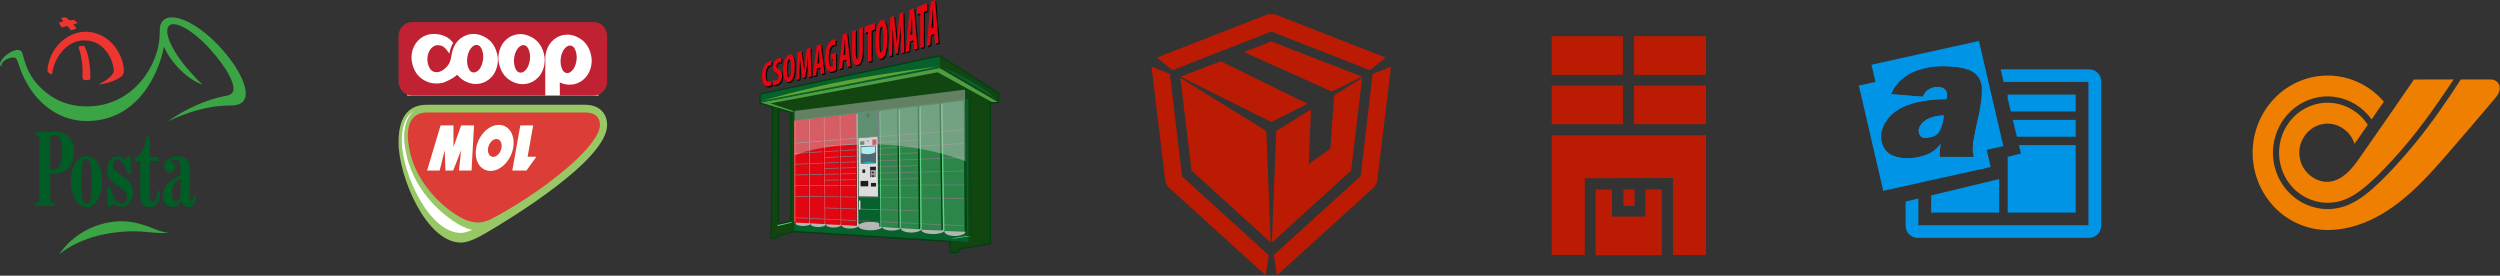 <?xml version="1.0" encoding="UTF-8"?> <svg xmlns="http://www.w3.org/2000/svg" width="1587" height="175" viewBox="0 0 1587 175" fill="none"><rect x="0" y="0" width="1587" height="175" fill="#333333" stroke="none"/><path d="M258.517 19.833H379.888V60.667H258.517V19.833Z" fill="white"></path><path d="M360.122 46.379C361.258 46.379 362.362 45.771 363.438 44.553C364.513 43.339 365.286 41.656 365.755 39.504C366.224 37.354 366.207 35.278 365.703 33.28C364.969 30.37 363.663 28.914 361.788 28.914C360.652 28.914 359.551 29.533 358.481 30.772C357.412 32.01 356.645 33.672 356.186 35.757C355.708 37.972 355.721 40.077 356.226 42.077C356.95 44.946 358.248 46.379 360.122 46.379ZM345.104 43.009C344.192 46.176 342.507 48.705 340.051 50.593C337.594 52.48 334.852 53.425 331.823 53.425C330.062 53.425 328.343 53.097 326.664 52.448C321.567 50.452 318.308 46.633 316.884 40.99C316.119 37.952 316.174 34.979 317.055 32.07C317.964 28.904 319.65 26.375 322.105 24.488C324.562 22.601 327.305 21.653 330.333 21.653C332.094 21.653 333.819 22.001 335.511 22.697C340.596 24.65 343.85 28.446 345.273 34.089C346.041 37.129 345.983 40.1 345.104 43.009ZM315.355 42.895C314.444 46.064 312.76 48.593 310.303 50.481C307.847 52.37 305.104 53.311 302.075 53.311C300.315 53.311 298.594 52.986 296.917 52.336C293.944 51.173 292.354 49.776 290.203 47.468C289.456 48.113 287.099 50.17 282.398 52.079C282.212 52.156 281.469 52.412 281.315 52.448C279.67 52.931 278.24 53.041 276.51 52.98C274.747 52.917 273.133 52.654 271.505 52.004C266.426 50.052 263.181 46.277 261.77 40.68C261.014 37.687 261.05 34.736 261.879 31.827C262.811 28.748 264.491 26.263 266.918 24.375C269.348 22.488 272.073 21.543 275.099 21.543C278.807 21.543 283.533 22.431 286.877 26.216L287.689 27.224C287.689 27.224 287.04 28.311 286.802 28.819C286.606 29.237 286.239 30.178 285.915 31.138C285.592 32.098 285.216 34.128 285.216 34.128L284.555 32.997C281.867 29.323 280.622 28.951 278.391 28.697C278.16 28.689 277.713 28.678 277.471 28.695C276.485 28.764 275.125 29.281 273.952 30.453C272.666 31.757 271.847 33.452 271.493 35.536C271.186 37.231 271.241 38.902 271.657 40.552C271.952 41.723 272.421 42.81 273.066 43.809C274.017 45.014 275.165 45.658 276.574 45.804C279.25 46.078 281.835 44.53 284.293 41.536C284.79 40.869 284.968 40.54 284.968 40.54C285.71 39.238 286.17 37.734 286.521 35.739C286.554 35.553 286.538 35.385 286.597 35.197C286.768 34.074 286.984 33.025 287.306 31.959C288.217 28.792 289.902 26.264 292.357 24.376C294.814 22.488 297.558 21.543 300.586 21.543C302.346 21.543 304.072 21.891 305.762 22.586C310.849 24.537 314.103 28.336 315.526 33.977C316.293 37.017 316.236 39.991 315.355 42.895ZM376.904 14H261.501C256.806 14 253 18.044 253 23.032V51.635C253 56.623 256.806 60.667 261.501 60.667H346.154C346.133 57.305 346.049 42.284 346.241 38.748C346.028 36.601 346.228 34.488 346.859 32.406C347.77 29.237 349.453 26.71 351.91 24.821C354.366 22.934 357.108 21.989 360.139 21.989C361.898 21.989 363.624 22.337 365.314 23.031C370.4 24.985 373.655 28.782 375.078 34.424C375.844 37.463 375.787 40.436 374.908 43.343C373.996 46.51 372.312 49.039 369.855 50.928C367.398 52.816 364.656 53.758 361.627 53.758C359.867 53.758 358.147 53.433 356.467 52.784C356.086 52.634 355.717 52.47 355.356 52.3L355.389 60.667H376.904C381.599 60.667 385.405 56.623 385.405 51.635V23.032C385.405 18.044 381.599 14 376.904 14ZM302.451 28.529C301.315 28.529 300.211 29.148 299.144 30.389C298.072 31.627 297.307 33.288 296.845 35.373C296.368 37.587 296.382 39.696 296.886 41.693C297.609 44.56 298.908 45.994 300.783 45.994C301.918 45.994 303.024 45.385 304.099 44.17C305.175 42.953 305.946 41.269 306.415 39.119C306.885 36.969 306.869 34.894 306.364 32.896C305.631 29.985 304.324 28.529 302.451 28.529ZM332.198 28.641C331.062 28.641 329.96 29.262 328.89 30.5C327.82 31.738 327.056 33.399 326.594 35.486C326.116 37.699 326.131 39.806 326.634 41.805C327.356 44.673 328.657 46.106 330.531 46.106C331.666 46.106 332.771 45.498 333.847 44.282C334.923 43.066 335.695 41.383 336.163 39.231C336.633 37.081 336.616 35.006 336.112 33.007C335.377 30.097 334.071 28.641 332.198 28.641Z" fill="#C02233"></path><path d="M371.325 66.5C381.59 66.5 385.405 73.108 385.405 79.335C385.405 101.698 323.403 139.228 307.538 148.453C302.776 151.221 296.939 154 292.714 154C270.514 154 253 111.987 253 90.389C253 75.363 258.365 66.5 271.056 66.5H371.325Z" fill="#98C766"></path><path d="M289.74 136.469C278.9 129.682 261.507 113.379 259.102 89.731C258.067 79.547 261.045 71.404 271.056 71.404H371.325C379.62 71.404 380.858 76.373 380.858 79.335C380.858 82.883 377.831 93.44 349.795 114.816C339.587 122.6 324.837 132.277 312.323 138.763C306.124 141.976 299.972 142.876 289.74 136.469Z" fill="#DC3E37"></path><path d="M287.189 139.956C276.977 132.83 259.437 116.924 256.7 90.462C256.24 86.027 256.662 81.507 257.885 77.736C258.693 75.247 260.158 72.487 262.799 70.568C257.573 73.403 255.085 79.609 255.085 89.527C255.085 109.438 272.121 147.88 292.715 147.88C294.369 147.88 296.823 147.162 299.81 145.931C295.993 145.168 291.832 143.194 287.189 139.956Z" fill="#FFFFFE"></path><path d="M300.918 79.596H292.755L287.883 93.251L287.853 79.596H279.69L271.134 108.233H279.101L282.304 95.346L282.777 108.233H287.681L292.722 95.346L291.358 108.233H299.324L300.918 79.596Z" fill="#FFFFFE"></path><path d="M321.363 80.621C316.093 77.235 308.536 80.43 304.487 87.759C300.433 95.087 301.424 103.775 306.693 107.161C311.963 110.55 319.516 107.354 323.569 100.024C327.621 92.695 326.631 84.01 321.363 80.621ZM318.342 93.907C317.786 97.042 315.438 99.585 313.094 99.585C310.753 99.585 309.303 97.042 309.861 93.907C310.416 90.771 312.765 88.23 315.107 88.23C317.448 88.23 318.898 90.771 318.342 93.907Z" fill="#FFFFFE"></path><path d="M325.213 108.233H334.226L340.446 99.508H334.931L338.459 79.595H330.287L325.213 108.233Z" fill="#FFFFFE"></path><path d="M41.456 11C41.77 11 42.102 11.147 42.227 11.282C42.355 11.414 43.222 12.263 43.443 12.429C43.661 12.594 43.867 12.809 44.339 12.843C44.813 12.877 46.215 12.726 46.593 12.726C46.972 12.726 47.335 12.827 47.539 12.993C47.752 13.164 48.676 14.091 48.865 14.29C49.054 14.489 49.243 14.854 48.737 14.952C48.234 15.053 47.35 15.17 47.035 15.268C46.721 15.369 46.657 15.569 46.846 15.817C47.131 16.192 47.917 17.178 48.17 17.546C48.423 17.911 48.506 18.209 48.013 18.377C47.571 18.524 46.279 18.923 45.837 19.058C45.395 19.19 45.034 19.239 44.734 18.858C44.565 18.641 43.425 17.197 43.236 16.93C43.047 16.666 42.622 16.516 42.18 16.614C41.738 16.715 40.39 17.189 40.022 17.313C39.58 17.463 39.319 17.362 39.059 17.178C38.823 17.013 37.898 15.685 37.689 15.17C37.45 14.588 37.64 14.339 37.988 14.204C38.222 14.116 39.575 13.671 39.975 13.625C40.258 13.591 40.226 13.324 40.005 13.125C39.783 12.926 39.29 12.317 39.027 12.064C38.838 11.88 38.813 11.414 39.312 11.282C39.815 11.147 41.014 11 41.456 11Z" fill="#EF352F"></path><path d="M50.341 29.399C50.807 29.181 52.161 29.047 52.635 29.075C53.261 29.114 53.646 29.311 53.924 29.872C54.869 31.783 56.033 35.308 56.525 38.596C57.124 42.6 57.436 45.439 57.328 49.578C57.313 50.192 56.807 50.808 56.1 50.857C55.39 50.906 53.968 50.867 53.357 50.707C52.915 50.59 52.379 50.127 52.379 49.379C52.379 46.853 52.512 42.592 52.104 39.866C51.669 36.983 51.227 33.895 50.034 30.62C49.828 30.054 50.022 29.549 50.341 29.399Z" fill="#EF352F"></path><path d="M30.643 45.856C30.265 45.522 30.088 44.989 30.137 44.326C30.677 37.11 34.408 31.055 37.45 27.846C41.738 23.326 47.856 20.137 54.413 20.137C60.969 20.137 66.927 23.093 71.215 27.613C75.503 32.132 78.624 39.209 78.624 44.66C78.624 46.454 78.376 47.8 76.323 49.079C74.24 50.376 70.112 52.899 62.389 53.666C66.895 51.538 69.638 49.345 71.09 47.552C72.539 45.755 72.318 44.526 72.067 43.397C71.814 42.269 71.311 36.452 66.107 30.97C61.694 26.319 56.807 25.721 53.592 25.653C49.103 25.56 44.201 27.509 40.353 31.568C35.265 36.931 33.666 42.758 33.165 46.454C33.037 47.383 32.659 47.319 32.22 47.119C31.778 46.92 30.643 45.856 30.643 45.856Z" fill="#EF352F"></path><path d="M51.291 148.134C58.983 143.242 68.411 140.423 77.173 140.423C82.013 140.423 88.902 141.422 98.423 145.507C101.561 146.855 104.852 147.601 107.121 147.601C101.07 148.631 92.904 146.804 84.425 146.804C78.74 146.804 70.284 147.552 61.822 149.695C53.357 151.838 43.661 156.223 37.61 161.457C40.96 156.347 45.741 151.662 51.291 148.134Z" fill="#3BA445"></path><path d="M128.781 53.798C125.802 51.478 123.042 48.142 120.102 44.875C109.289 32.865 103.59 20.039 107.281 16.348C110.974 12.654 122.735 19.397 133.548 31.41C144.363 43.421 150.885 55.535 147.194 59.226C146.386 60.036 145.144 60.535 143.486 60.825C130.908 63.036 117.05 69.574 106.46 77.125C116.706 72.173 131.271 66.799 147.175 66.955C149.898 66.983 152.715 66.101 154.186 64.55C159.66 58.783 152.261 43.141 138.508 28.646C124.758 14.153 109.054 7.203 103.435 13.125C102.173 14.456 101.448 16.351 101.448 18.608C101.448 19.622 101.352 20.984 101.352 21.799C101.352 39.471 85.827 67.555 55.105 67.555C39.973 67.555 30.609 60.657 24.796 54.675C19.361 49.084 17.114 43.309 15.447 38.347C14.921 36.781 14.58 34.276 13.966 33.23C13.487 32.414 12.893 31.684 11.287 31.684C9.204 31.684 6.874 32.813 4.32 34.708C1.766 36.603 -3.45442e-05 39.243 -3.45442e-05 40.788C-3.45442e-05 41.37 0.3 41.852 0.742 41.968C0.933 42.02 1.12 42.002 1.009 41.785C0.899 41.57 0.692 40.943 1.481 39.792C2.097 38.896 3.991 37.027 7.77 36.569C9.425 36.367 10.358 36.515 11.38 39.377C12.291 41.927 14.32 49.85 20.869 58.716C27.716 67.982 39.447 76.825 54.965 76.825C81.51 76.825 95.925 57.026 102.322 36.776C102.909 34.92 103.86 31.219 103.892 29.733C103.897 29.523 103.938 29.541 104.024 29.699C104.118 29.867 104.329 30.253 104.42 30.455C108.572 39.776 119.275 50.756 128.781 53.798Z" fill="#3BA445"></path><path d="M85.37 100.449L85.395 102.22H88.067C88.752 102.235 89.162 101.974 89.263 102.08C89.356 102.178 89.083 102.442 89.059 103.403V125.472C89.059 127.165 89.722 131.451 94.852 131.451C100.007 131.451 101.622 126.668 101.622 122.48L101.613 121.385H99.722C99.722 126.419 98.491 128.236 97.146 128.236C95.797 128.236 94.992 126.916 94.992 125.397V103.312C94.997 102.593 94.781 102.194 94.852 102.119C94.923 102.046 95.242 102.199 95.751 102.22H100.692L100.714 99.753H95.76C95.323 99.769 95.053 99.991 94.97 99.901C94.898 99.828 95.107 99.44 95.088 99.103L94.982 86.894H92.809C92.809 90.383 91.266 97.592 85.37 100.449Z" fill="#005D26"></path><path d="M31.903 110.834L31.908 126.766C31.765 128.495 33.922 128.961 35.01 128.961V130.755H22.323V128.961C23.32 128.961 24.862 128.511 24.941 126.751V87.375C24.862 86.412 23.917 85.612 22.323 85.597V83.702L34.821 83.699C45.506 83.699 47.161 92.337 47.161 96.375C47.161 99.59 45.601 110.231 33.755 110.231C33.421 110.231 33.013 110.205 32.694 110.166C32.374 110.13 31.93 109.889 31.822 110.04C31.716 110.187 31.903 110.425 31.903 110.834ZM31.888 87.851L31.898 107.06C31.898 107.583 31.694 107.816 31.81 107.914C31.942 108.028 32.122 107.829 32.625 107.834C36.576 107.86 39.501 106.134 39.501 96.277C39.501 89.166 37.893 85.708 34.3 85.708C33.047 85.708 31.888 86.159 31.888 87.851Z" fill="#005D26"></path><path d="M55.012 99.054C58.133 99.054 64.847 102.494 64.847 115.302C64.847 123.277 61.159 131.552 55.105 131.552C48.548 131.552 44.987 123.295 44.987 115.437C44.987 102.51 51.638 99.054 55.012 99.054ZM51.576 115.734C51.576 124.167 52.198 129.632 54.987 129.632C57.667 129.632 58.227 123.476 58.227 115.802C58.227 106.514 57.659 100.848 54.916 100.848C52.608 100.848 51.576 104.638 51.576 115.734Z" fill="#005D26"></path><path d="M77.45 119.915C77.109 119.676 73.632 117.215 72.72 116.599C69.884 114.681 68.062 111.815 68.062 107.529C68.062 103.242 70.616 99.279 74.636 99.279C77.686 99.279 78.536 101.148 79.412 101.148C80.144 101.148 81.068 99.753 81.303 99.279H82.887V110.368H81.043C79.199 103.69 77.212 101.247 74.754 101.273C72.603 101.293 71.632 102.844 71.632 104.788C71.632 106.732 72.696 108.15 74.8 109.695C75.051 109.879 80.031 113.376 80.24 113.534C81.777 114.704 84.425 117.52 84.425 122.133C84.425 126.743 81.421 131.278 76.883 131.278C73.997 131.278 72.981 129.484 71.893 129.484C70.829 129.484 70.309 130.504 69.835 131.252H68.158V118.716H69.955C70.994 122.679 72.696 129.184 76.905 129.184C79.552 129.184 80.64 127.191 80.64 125.198C80.64 122.829 79.128 121.085 77.45 119.915Z" fill="#005D26"></path><path d="M112.764 99.22C117.32 99.22 120.426 101.562 120.426 106.183C120.426 110.418 120.426 121.799 120.426 125.589C120.426 126.614 120.645 127.548 121.59 127.548C122.538 127.548 122.836 125.687 122.836 123.743H124.493C124.493 125.037 124.39 126.365 124.09 127.532C123.577 129.526 121.711 131.519 119.528 131.519C117.288 131.519 115.657 129.3 115.294 127.54C115.264 127.393 115.188 127.416 115.129 127.532C114.191 129.368 112.315 131.319 109.076 131.319C106.144 131.319 103.378 129.003 103.378 124.243C103.378 119.107 106.593 114.846 113.025 112.079C113.612 111.828 114.609 111.135 114.609 109.789V105.6C114.609 103.607 113.71 101.363 111.298 101.363C109.582 101.363 108.248 102.186 107.61 102.908C107.34 103.216 107.457 103.338 107.836 103.09C108.017 102.971 108.396 102.903 108.644 102.903C109.564 102.903 111.063 103.781 111.063 105.973C111.063 108.168 109.172 109.475 107.777 109.475C106.271 109.475 104.316 108.458 104.316 105.567C104.316 102.494 107.06 99.22 112.764 99.22ZM110.763 116.532C109.805 117.898 109.186 120.404 109.186 122.513C109.186 124.108 109.407 127.763 111.708 127.763C114.073 127.763 114.609 124.271 114.609 123.476V114.689C114.609 113.94 114.999 113.531 114.928 113.418C114.847 113.291 114.569 113.477 114.388 113.575C113.511 114.047 111.735 115.147 110.763 116.532Z" fill="#005D26"></path><path d="M536.11 35.79L536.55 31.211C536.673 29.932 536.85 27.645 536.975 26.169L537.027 26.15C537.129 27.552 537.284 29.639 537.403 30.911L537.78 35.307L536.11 35.79ZM535.707 22.671L533.139 44.645L535.35 44.1L535.878 39.09L537.986 38.517L538.485 43.327L540.697 42.776L538.442 21.691L535.707 22.671Z" fill="black"></path><path d="M546.175 33.522C546.171 36.929 545.699 37.959 545.038 38.136C544.444 38.296 543.925 37.444 543.929 34.177L543.946 19.71L541.665 20.532L541.648 34.117C541.641 39.637 542.594 42.565 545.051 41.951C547.316 41.382 548.451 37.922 548.458 32.08L548.476 18.064L546.194 18.894L546.175 33.522Z" fill="black"></path><path d="M549.636 21.749L551.708 21.032L551.687 40.001L553.969 39.415L553.992 20.239L556.081 19.511L556.085 15.271L549.64 17.64L549.636 21.749Z" fill="black"></path><path d="M560.26 34.001C559.337 34.258 558.836 31.631 558.841 26.204C558.847 21.06 559.356 17.831 560.263 17.509C561.291 17.145 561.6 20.877 561.594 25.116C561.588 30.038 561.22 33.734 560.26 34.001ZM560.354 13.405C557.759 14.371 556.481 20.422 556.472 26.879C556.464 33.369 557.503 38.784 560.169 38.094C562.398 37.514 563.971 33.362 563.982 24.138C563.988 18.545 563.194 12.343 560.354 13.405Z" fill="black"></path><path d="M571.743 9.418L570.811 18.902C570.493 22.187 570.229 25.108 570.052 27.963L570.018 27.974C569.811 25.202 569.519 22.503 569.191 19.448L568.26 10.734L565.858 11.636L564.976 36.547L566.944 36.026L567.146 27.355C567.218 24.866 567.291 21.71 567.329 19.007L567.381 18.989C567.553 21.625 567.862 24.626 568.086 26.552L569.051 35.057L570.672 34.621L571.693 25.292C571.922 23.266 572.238 20.04 572.45 17.254L572.502 17.237C572.464 19.965 572.549 23.217 572.598 25.615L572.796 34.464L574.835 33.914L574.149 8.504L571.743 9.418Z" fill="black"></path><path d="M578.608 22.982L579.047 17.416C579.171 15.862 579.35 13.082 579.472 11.289L579.525 11.27C579.627 12.983 579.782 15.533 579.901 17.089L580.279 22.457L578.608 22.982ZM578.206 6.958L575.635 33.7L577.848 33.1L578.376 27L580.484 26.372L580.984 32.246L583.197 31.639L580.94 5.909L578.206 6.958Z" fill="black"></path><path d="M589.284 2.684L582.839 5.18L582.832 9.951L584.906 9.19L584.884 31.174L587.166 30.541L587.189 8.352L589.278 7.581L589.284 2.684Z" fill="black"></path><path d="M591.965 18.734L592.405 12.855C592.531 11.214 592.707 8.28 592.83 6.389L592.883 6.368C592.987 8.178 593.141 10.874 593.262 12.518L593.639 18.193L591.965 18.734ZM594.298 0.724L591.565 1.795L588.995 30.034L591.207 29.415L591.735 22.976L593.841 22.331L594.342 28.535L596.554 27.91L594.298 0.724Z" fill="black"></path><path d="M489.242 42.214C489.734 42.062 490.025 42.11 490.28 42.196L490.659 39.516C490.439 39.378 489.893 39.347 489.107 39.604C486.875 40.332 484.467 43.323 484.457 48.992C484.45 53.256 485.841 56.124 488.776 55.491C489.558 55.323 490.19 55.023 490.515 54.742L490.298 52.232C490.023 52.414 489.598 52.631 489.222 52.72C487.858 53.041 486.821 51.853 486.827 48.199C486.834 44.407 487.979 42.604 489.242 42.214Z" fill="black"></path><path d="M495.098 44.578C493.856 43.881 493.516 43.481 493.517 42.529C493.518 41.674 493.98 40.722 494.936 40.425C495.583 40.223 496.077 40.333 496.402 40.524L496.764 37.668C496.423 37.489 495.708 37.435 494.957 37.684C492.553 38.475 491.321 40.986 491.317 43.516C491.314 44.945 491.91 46.443 493.475 47.342C494.445 47.967 494.957 48.409 494.953 49.585C494.952 50.642 494.439 51.531 493.382 51.783C492.734 51.937 491.952 51.864 491.489 51.622L491.163 54.343C491.537 54.565 492.441 54.695 493.361 54.493C495.612 53.999 497.165 51.684 497.172 48.687C497.173 46.958 496.613 45.456 495.098 44.578Z" fill="black"></path><path d="M501.619 49.856C500.714 50.075 500.223 48.256 500.229 44.455C500.234 40.851 500.734 38.554 501.621 38.276C502.624 37.957 502.927 40.567 502.923 43.551C502.918 47.014 502.557 49.629 501.619 49.856ZM501.708 35.389C499.169 36.237 497.917 40.544 497.909 45.049C497.902 49.578 498.918 53.316 501.529 52.735C503.71 52.245 505.249 49.257 505.259 42.738C505.265 38.787 504.488 34.456 501.708 35.389Z" fill="black"></path><path d="M512.859 31.835L511.946 38.665C511.636 41.026 511.377 43.124 511.203 45.167L511.169 45.176C510.967 43.211 510.68 41.3 510.359 39.141L509.448 32.99L507.096 33.785L506.233 51.468L508.161 51.028L508.357 44.864C508.429 43.092 508.5 40.849 508.536 38.927L508.587 38.912C508.755 40.774 509.06 42.891 509.279 44.25L510.223 50.264L511.809 49.895L512.808 43.188C513.031 41.729 513.342 39.406 513.55 37.4L513.602 37.385C513.563 39.339 513.646 41.664 513.693 43.378L513.889 49.707L515.884 49.241L515.212 31.031L512.859 31.835Z" fill="black"></path><path d="M519.576 41.219L520.008 37.176C520.129 36.046 520.302 34.027 520.425 32.727L520.476 32.71C520.576 33.941 520.726 35.781 520.844 36.898L521.213 40.765L519.576 41.219ZM519.185 29.671L516.668 49.057L518.833 48.549L519.351 44.128L521.415 43.589L521.903 47.823L524.068 47.308L521.861 28.748L519.185 29.671Z" fill="black"></path><path d="M528.359 38.322L529.382 38.032L529.375 42.844C529.289 42.926 529.137 42.994 528.93 43.048C527.891 43.315 526.821 41.904 526.826 37.187C526.834 32.059 528.045 29.883 529.564 29.38C530.125 29.192 530.553 29.197 530.875 29.389L531.273 25.888C530.916 25.714 530.268 25.644 529.397 25.949C526.959 26.804 524.569 30.571 524.508 37.633C524.469 40.976 524.994 43.717 525.981 45.084C526.747 46.202 527.733 46.605 529.048 46.289C529.882 46.088 530.94 45.476 531.433 44.997L531.449 34.245L528.364 35.178L528.359 38.322Z" fill="black"></path><path d="M535.402 35.065L535.841 30.486C535.964 29.208 536.141 26.921 536.266 25.445L536.319 25.426C536.42 26.828 536.576 28.915 536.695 30.187L537.072 34.583L535.402 35.065ZM534.999 21.946L532.43 43.92L534.642 43.376L535.17 38.366L537.277 37.792L537.776 42.602L539.989 42.053L537.733 20.967L534.999 21.946Z" fill="#E20613"></path><path d="M545.467 32.798C545.463 36.205 544.991 37.234 544.33 37.412C543.736 37.572 543.216 36.72 543.22 33.453L543.237 18.985L540.957 19.808L540.939 33.393C540.932 38.913 541.886 41.84 544.342 41.226C546.607 40.657 547.743 37.197 547.749 31.355L547.767 17.34L545.485 18.17L545.467 32.798Z" fill="#E20613"></path><path d="M548.927 21.025L551 20.308L550.978 39.276L553.26 38.691L553.283 19.515L555.372 18.786L555.377 14.546L548.931 16.915L548.927 21.025Z" fill="#E20613"></path><path d="M559.551 33.277C558.628 33.533 558.127 30.907 558.133 25.481C558.139 20.335 558.648 17.107 559.554 16.784C560.583 16.421 560.891 20.153 560.885 24.392C560.88 29.314 560.511 33.009 559.551 33.277ZM559.645 12.681C557.05 13.647 555.773 19.698 555.764 26.155C555.755 32.645 556.794 38.06 559.461 37.369C561.69 36.789 563.263 32.638 563.273 23.413C563.279 17.821 562.486 11.619 559.645 12.681Z" fill="#E20613"></path><path d="M571.035 8.694L570.103 18.178C569.784 21.463 569.52 24.384 569.343 27.239L569.309 27.25C569.103 24.477 568.81 21.778 568.482 18.723L567.551 10.01L565.149 10.912L564.267 35.822L566.236 35.302L566.437 26.631C566.509 24.141 566.583 20.986 566.62 18.283L566.672 18.265C566.844 20.901 567.153 23.901 567.377 25.828L568.342 34.333L569.964 33.897L570.984 24.568C571.214 22.541 571.529 19.316 571.741 16.529L571.793 16.513C571.756 19.241 571.84 22.492 571.889 24.891L572.087 33.74L574.126 33.19L573.44 7.78L571.035 8.694Z" fill="#E20613"></path><path d="M577.9 22.258L578.339 16.692C578.463 15.138 578.641 12.358 578.764 10.565L578.815 10.546C578.918 12.258 579.073 14.809 579.193 16.365L579.57 21.733L577.9 22.258ZM577.497 6.234L574.927 32.976L577.139 32.376L577.668 26.275L579.776 25.648L580.275 31.522L582.488 30.915L580.231 5.185L577.497 6.234Z" fill="#E20613"></path><path d="M588.575 1.96L582.13 4.455L582.123 9.227L584.197 8.466L584.175 30.45L586.457 29.817L586.48 7.627L588.57 6.857L588.575 1.96Z" fill="#E20613"></path><path d="M591.257 18.01L591.697 12.13C591.822 10.49 591.999 7.556 592.121 5.664L592.175 5.644C592.278 7.453 592.432 10.15 592.552 11.794L592.93 17.468L591.257 18.01ZM593.59 0L590.857 1.071L588.287 29.309L590.498 28.691L591.027 22.251L593.133 21.606L593.633 27.811L595.846 27.186L593.59 0Z" fill="#E20613"></path><path d="M488.533 41.49C489.025 41.338 489.316 41.386 489.571 41.472L489.95 38.792C489.731 38.654 489.184 38.623 488.399 38.879C486.167 39.608 483.758 42.599 483.749 48.268C483.741 52.531 485.133 55.4 488.067 54.767C488.85 54.599 489.481 54.299 489.806 54.018L489.59 51.508C489.315 51.69 488.889 51.906 488.514 51.996C487.149 52.316 486.112 51.129 486.118 47.475C486.125 43.683 487.27 41.879 488.533 41.49Z" fill="#E20613"></path><path d="M494.389 43.853C493.147 43.157 492.807 42.756 492.809 41.805C492.809 40.95 493.271 39.998 494.227 39.701C494.874 39.498 495.368 39.609 495.692 39.8L496.055 36.944C495.714 36.764 494.999 36.711 494.247 36.959C491.844 37.751 490.612 40.262 490.609 42.791C490.605 44.221 491.201 45.719 492.767 46.617C493.736 47.242 494.247 47.684 494.245 48.861C494.243 49.918 493.73 50.807 492.674 51.059C492.026 51.213 491.243 51.139 490.781 50.898L490.454 53.619C490.829 53.841 491.732 53.971 492.652 53.769C494.904 53.275 496.457 50.959 496.463 47.964C496.464 46.233 495.904 44.732 494.389 43.853Z" fill="#E20613"></path><path d="M500.91 49.132C500.005 49.351 499.514 47.532 499.52 43.731C499.525 40.127 500.025 37.831 500.912 37.551C501.915 37.233 502.218 39.842 502.214 42.826C502.209 46.289 501.848 48.905 500.91 49.132ZM500.999 34.664C498.46 35.513 497.209 39.819 497.201 44.325C497.193 48.853 498.21 52.592 500.82 52.011C503.002 51.52 504.541 48.533 504.551 42.014C504.557 38.063 503.78 33.731 500.999 34.664Z" fill="#E20613"></path><path d="M512.151 31.111L511.237 37.941C510.928 40.302 510.669 42.4 510.494 44.443L510.461 44.452C510.259 42.486 509.971 40.576 509.651 38.416L508.739 32.265L506.387 33.061L505.524 50.744L507.452 50.304L507.648 44.14C507.721 42.368 507.792 40.124 507.828 38.203L507.879 38.188C508.047 40.05 508.351 42.166 508.571 43.525L509.515 49.539L511.101 49.171L512.099 42.464C512.323 41.005 512.633 38.681 512.841 36.676L512.893 36.661C512.854 38.615 512.937 40.94 512.985 42.654L513.18 48.983L515.176 48.517L514.504 30.307L512.151 31.111Z" fill="#E20613"></path><path d="M518.867 40.495L519.3 36.452C519.421 35.322 519.594 33.303 519.717 32.003L519.767 31.986C519.868 33.217 520.017 35.056 520.136 36.174L520.504 40.041L518.867 40.495ZM518.476 28.947L515.959 48.333L518.124 47.825L518.643 43.404L520.707 42.865L521.195 47.099L523.36 46.584L521.152 28.024L518.476 28.947Z" fill="#E20613"></path><path d="M527.65 37.598L528.673 37.308L528.667 42.12C528.58 42.202 528.428 42.27 528.222 42.323C527.182 42.591 526.112 41.179 526.118 36.463C526.125 31.335 527.337 29.159 528.855 28.656C529.416 28.468 529.844 28.473 530.167 28.664L530.564 25.163C530.207 24.99 529.559 24.919 528.689 25.224C526.25 26.079 523.86 29.847 523.799 36.908C523.761 40.252 524.286 42.992 525.272 44.36C526.038 45.477 527.024 45.881 528.339 45.565C529.173 45.364 530.231 44.752 530.725 44.273L530.74 33.521L527.654 34.454L527.65 37.598Z" fill="#E20613"></path><path d="M493.826 68.338L502.476 70.939L502.465 140.899L493.607 142.81L493.605 143.499L493.826 68.338ZM504.4 75.177L504.404 76.156H504.391V75.157L504.4 75.177ZM596.543 35.925L482.925 60.109V65.068L490.867 67.454L490.029 150.653L491.673 150.825L493.402 150.331L493.382 149.182L504.181 146.487V146.509L603.527 152.81L603.518 159.583L606.214 160.055L608.218 159.427L608.211 157.774L628.197 154.255L628.255 148.319L628.179 63.994L629.565 64.753H633.341V59.317L596.543 35.925Z" fill="#114611"></path><path d="M494.535 141.644L494.747 69.6L501.55 71.646L501.54 140.133L494.535 141.644ZM596.543 34.98C596.48 34.98 596.417 34.987 596.355 34.999L482.736 59.184C482.307 59.275 482 59.661 482 60.109V65.068C482 65.487 482.27 65.857 482.664 65.975L489.935 68.159L489.105 150.643C489.1 151.131 489.46 151.543 489.935 151.592L491.579 151.765C491.61 151.768 491.642 151.77 491.673 151.77C491.757 151.77 491.841 151.759 491.922 151.735L493.651 151.241C494.056 151.125 494.334 150.744 494.326 150.314L494.32 149.921L504.194 147.457L602.601 153.698L602.593 159.582C602.593 160.042 602.917 160.437 603.361 160.515L606.058 160.986C606.11 160.995 606.162 161 606.215 161C606.306 161 606.397 160.986 606.486 160.958L608.489 160.33C608.878 160.208 609.144 159.839 609.143 159.422L609.139 158.569L628.354 155.187C628.794 155.109 629.117 154.721 629.121 154.265L629.179 148.329L629.105 65.573L629.128 65.586C629.262 65.659 629.412 65.698 629.564 65.698H633.341C633.852 65.698 634.266 65.275 634.266 64.753V59.317C634.266 58.991 634.101 58.687 633.83 58.514L597.031 35.122C596.884 35.028 596.714 34.98 596.543 34.98ZM504.391 76.156H504.404L504.4 75.176L504.391 75.157V76.156ZM493.605 143.499L493.607 142.81L502.465 140.899L502.475 70.939L493.826 68.339L493.605 143.499ZM596.543 35.925L633.341 59.317V64.753H629.564L628.179 63.994L628.254 148.319L628.197 154.255L608.211 157.774L608.218 159.427L606.215 160.055L603.518 159.583L603.527 152.81L504.181 146.509V146.488L493.382 149.182L493.402 150.331L491.673 150.824L490.029 150.652L490.867 67.454L482.925 65.068V60.109L596.543 35.925Z" fill="#004010"></path><path d="M596.543 43.251V35.925L482.925 60.109V65.069L596.543 43.251Z" fill="#07612C"></path><path d="M504.181 146.509L504.133 76.175L614.584 62.865L614.691 153.52L504.181 146.509Z" fill="#07612C"></path><path d="M514.74 141.835C514.74 142.738 512.566 143.466 509.884 143.466C507.203 143.466 505.03 142.738 505.03 141.835C505.03 140.94 507.203 140.209 509.884 140.209C512.566 140.209 514.74 140.94 514.74 141.835Z" fill="url(#paint0_linear_13639_19)"></path><path d="M524.296 142.256C524.296 143.298 522.123 144.144 519.44 144.144C516.759 144.144 514.585 143.298 514.585 142.256C514.585 141.212 516.759 140.365 519.44 140.365C522.123 140.365 524.296 141.212 524.296 142.256Z" fill="url(#paint1_linear_13639_19)"></path><path d="M534.006 142.494C534.006 143.581 531.831 144.459 529.15 144.459C526.469 144.459 524.296 143.581 524.296 142.494C524.296 141.404 526.469 140.522 529.15 140.522C531.831 140.522 534.006 141.404 534.006 142.494Z" fill="url(#paint2_linear_13639_19)"></path><path d="M545.256 142.81C545.256 144.069 542.772 145.09 539.707 145.09C536.644 145.09 534.16 144.069 534.16 142.81C534.16 141.547 536.644 140.522 539.707 140.522C542.772 140.522 545.256 141.547 545.256 142.81Z" fill="url(#paint3_linear_13639_19)"></path><path d="M572.229 144.069C572.229 145.329 569.504 146.35 566.141 146.35C562.779 146.35 560.053 145.329 560.053 144.069C560.053 142.806 562.779 141.781 566.141 141.781C569.504 141.781 572.229 142.806 572.229 144.069Z" fill="url(#paint4_linear_13639_19)"></path><path d="M585.021 145.09C585.021 146.484 582.09 147.613 578.47 147.613C574.853 147.613 571.92 146.484 571.92 145.09C571.92 143.699 574.853 142.57 578.47 142.57C582.09 142.57 585.021 143.699 585.021 145.09Z" fill="url(#paint5_linear_13639_19)"></path><path d="M599.663 146.038C599.663 147.427 596.351 148.557 592.265 148.557C588.179 148.557 584.868 147.427 584.868 146.038C584.868 144.645 588.179 143.516 592.265 143.516C596.351 143.516 599.663 144.645 599.663 146.038Z" fill="url(#paint6_linear_13639_19)"></path><path d="M612.875 146.982C612.875 148.548 609.883 149.816 606.193 149.816C602.502 149.816 599.509 148.548 599.509 146.982C599.509 145.416 602.502 144.148 606.193 144.148C609.883 144.148 612.875 145.416 612.875 146.982Z" fill="url(#paint7_linear_13639_19)"></path><path d="M560.361 143.516C560.361 144.993 556.876 146.194 552.578 146.194C548.278 146.194 544.795 144.993 544.795 143.516C544.795 142.038 548.278 140.838 552.578 140.838C556.876 140.838 560.361 142.038 560.361 143.516Z" fill="url(#paint8_linear_13639_19)"></path><path d="M513.663 141.31V75.749L514.129 75.525L522.327 74.467L522.913 74.717L523.436 141.97L522.926 142.254L514.044 141.748L513.663 141.31Z" fill="#E20613"></path><path d="M504.28 140.922V76.882L504.746 76.527L513.252 75.525L513.663 75.749L513.587 141.315L513.108 141.722L504.746 141.27L504.28 140.922Z" fill="#E20613"></path><path d="M523.436 141.823L522.929 74.623L523.438 74.389L532.374 73.312L533.011 73.566L533.581 142.071L533.011 142.796L523.853 142.345L523.436 141.823Z" fill="#E20613"></path><path d="M558.818 143.712L558.202 71.212L558.783 70.386L569.61 68.967L570.421 69.667L571.112 144.499L570.342 144.857L559.359 144.069L558.818 143.712Z" fill="#2C8549"></path><path d="M571.112 144.498L570.421 69.667L571.112 68.966L582.518 67.636L583.634 68.218L584.251 145.09L583.268 145.602L571.92 144.857L571.112 144.498Z" fill="#2C8549"></path><path d="M584.251 145.09L583.643 68.248L584.394 67.274L596.35 65.934L597.474 66.682L598.585 145.602L597.66 146.35L585.144 145.879L584.251 145.09Z" fill="#2C8549"></path><path d="M598.585 145.602L597.468 66.715L598.219 65.56L611.801 63.994L612.726 64.913L613.276 146.787L612.379 147.137L599.548 146.627L598.585 145.602Z" fill="#2C8549"></path><path d="M533.581 142.084L532.978 73.559L533.488 73.198L543.027 72.121L543.632 72.56L544.206 142.65L543.398 143.357L533.998 142.849L533.581 142.084Z" fill="#E20613"></path><path d="M504.43 91.134L504.394 90.669L611.832 82.165L611.867 82.631L504.43 91.134Z" fill="#7C7C7C"></path><path d="M504.425 97.592L504.399 97.126L612.29 90.829L612.316 91.295L504.425 97.592Z" fill="#7C7C7C"></path><path d="M504.421 104.524L504.403 104.057L612.142 99.647L612.16 100.114L504.421 104.524Z" fill="#7C7C7C"></path><path d="M504.719 111.299L504.709 110.833L612.146 108.31L612.157 108.777L504.719 111.299Z" fill="#7C7C7C"></path><path d="M504.413 118.073L504.411 117.605L612.15 117.133L612.152 117.601L504.413 118.073Z" fill="#7C7C7C"></path><path d="M612.3 126.264L504.711 124.845L504.718 124.377L612.306 125.796L612.3 126.264Z" fill="#7C7C7C"></path><path d="M612.292 143.59L504.401 138.392L504.422 137.925L612.314 143.124L612.292 143.59Z" fill="#7C7C7C"></path><path d="M523.263 93.026L523.233 92.559L583.958 88.462L583.987 88.928L523.263 93.026Z" fill="#7C7C7C"></path><path d="M523.562 100.274L523.537 99.806L583.811 96.653L583.834 97.12L523.562 100.274Z" fill="#7C7C7C"></path><path d="M523.708 107.202L523.694 106.735L583.966 104.844L583.98 105.311L523.708 107.202Z" fill="#7C7C7C"></path><path d="M523.855 114.606L523.847 114.139L583.819 113.195L583.827 113.662L523.855 114.606Z" fill="#7C7C7C"></path><path d="M583.664 134.139L523.994 132.249L524.008 131.781L583.679 133.672L583.664 134.139Z" fill="#7C7C7C"></path><path d="M513.273 75.525L513.742 75.749L513.656 141.316L513.108 141.722L513.273 75.525Z" fill="#9F1B22"></path><path d="M504.915 141.27V76.527L504.28 76.882V140.922L504.915 141.27Z" fill="#FF515E"></path><path d="M522.327 74.467L522.914 74.717L523.436 141.97L522.926 142.254L522.327 74.467Z" fill="#9F1B22"></path><path d="M514.122 141.748L514.222 75.525L513.676 75.749L513.587 141.316L514.122 141.748Z" fill="#FF515E"></path><path d="M532.374 73.312L533.011 73.566L533.581 142.345L533.011 142.797L532.374 73.312Z" fill="#9F1B22"></path><path d="M523.853 142.345L523.438 74.389L522.929 74.623L523.436 141.97L523.853 142.345Z" fill="#FF515E"></path><path d="M569.61 68.967L570.42 69.667L571.112 144.499L570.342 144.857L569.61 68.967Z" fill="#004010"></path><path d="M559.359 144.069L558.783 70.386L558.202 71.213L558.818 143.712L559.359 144.069Z" fill="#5AD281"></path><path d="M582.518 67.636L583.634 68.219L584.251 145.09L583.268 145.602L582.518 67.636Z" fill="#004010"></path><path d="M571.92 144.857L571.112 68.967L570.42 69.667L571.112 144.499L571.92 144.857Z" fill="#5AD281"></path><path d="M596.35 65.934L597.474 66.682L598.585 145.602L597.66 146.35L596.35 65.934Z" fill="#004010"></path><path d="M585.143 145.879L584.394 67.274L583.643 68.248L584.251 145.09L585.143 145.879Z" fill="#5AD281"></path><path d="M611.801 63.994L612.726 64.913L613.276 146.787L612.379 147.137L611.801 63.994Z" fill="#004010"></path><path d="M599.548 146.627L598.219 65.56L597.468 66.715L598.585 145.602L599.548 146.627Z" fill="#5AD281"></path><path d="M543.027 72.121L543.786 72.589L544.206 142.65L543.398 143.357L543.027 72.121Z" fill="#9F1B22"></path><path d="M533.998 142.849L533.487 73.198L533.011 73.566L533.581 142.345L533.998 142.849Z" fill="#FF515E"></path><path d="M557.299 70.543L558.202 71.213L558.818 143.712L558.166 144.069L557.299 70.543Z" fill="#39434D"></path><path d="M544.877 143.37L544.245 71.975L543.772 72.589L544.206 142.65L544.877 143.37Z" fill="#D9E3ED"></path><path d="M545.187 124.81C545.125 124.81 545.074 124.754 545.073 124.693L544.9 87.596C544.9 87.533 544.945 87.482 545.008 87.475C545.008 87.475 556.977 86.531 556.981 86.531C557.009 86.531 557.037 86.54 557.059 86.564C557.08 86.587 557.095 86.616 557.096 86.647L557.442 124.81C557.443 124.842 557.43 124.871 557.408 124.894C557.386 124.917 557.357 124.926 557.327 124.926C557.325 124.926 545.187 124.81 545.187 124.81Z" fill="#606060"></path><path d="M545.016 87.592L545.188 124.693L557.328 124.81L556.981 86.648L545.016 87.592Z" fill="url(#paint9_linear_13639_19)"></path><path d="M551.831 73.345C551.831 74.102 551.437 74.717 550.946 74.717C550.457 74.717 550.06 74.102 550.06 73.345C550.06 72.586 550.457 71.975 550.946 71.975C551.437 71.975 551.831 72.586 551.831 73.345Z" fill="#1D1D1B"></path><path d="M551.285 89.522C551.285 89.805 551.144 90.036 550.967 90.036C550.791 90.036 550.651 89.805 550.651 89.522C550.651 89.239 550.791 89.011 550.967 89.011C551.144 89.011 551.285 89.239 551.285 89.522Z" fill="#1D1D1B"></path><path d="M548.686 91.729L546.084 91.876V89.798L548.686 89.632V91.729Z" fill="#07612C"></path><path d="M553.772 88.598V91.876L556.315 91.699V88.393L553.772 88.598Z" fill="#E20613"></path><path d="M556.296 103.526C556.296 103.767 556.101 103.969 555.862 103.969L546.566 104.193C546.328 104.193 546.066 104.004 546.066 103.76L546.084 93.069C546.084 92.822 546.279 92.624 546.52 92.624L555.848 92.194C556.089 92.194 556.284 92.396 556.284 92.64L556.296 103.526Z" fill="white"></path><path d="M556.16 103.366C556.16 103.614 555.966 103.812 555.726 103.812L546.689 104.04C546.45 104.04 546.254 103.841 546.254 103.597V93.183C546.254 92.935 546.45 92.737 546.689 92.737L555.679 92.311C555.918 92.311 556.114 92.509 556.114 92.757L556.16 103.366Z" fill="#4D6B75"></path><path d="M555.612 96.572C555.612 96.572 554.078 97.843 550.944 97.843C547.811 97.843 546.755 97.189 546.755 97.189V93.743C546.755 93.502 546.95 93.301 547.185 93.301L555.184 92.874C555.42 92.874 555.612 93.076 555.612 93.316V96.572Z" fill="url(#paint10_linear_13639_19)"></path><path d="M555.468 103.347L547.085 103.571C547.085 103.571 548.34 102.807 551.172 102.63C553.448 102.491 555.468 103.347 555.468 103.347Z" fill="#1BB1BB"></path><path d="M551.243 118.265C551.243 118.414 551.133 118.538 550.997 118.545L546.318 118.588C546.18 118.594 546.069 118.477 546.069 118.327L546.077 115.056C546.077 114.91 546.188 114.782 546.325 114.779L550.997 114.727C551.133 114.724 551.243 114.842 551.243 114.988V118.265Z" fill="white"></path><path d="M551.003 114.785L546.326 114.838C546.22 114.84 546.129 114.946 546.129 115.069L546.122 118.453C546.122 118.574 546.203 118.668 546.307 118.668V118.723L546.315 118.668L550.997 118.624C551.103 118.618 551.192 118.513 551.192 118.389V114.999C551.192 114.881 551.107 114.785 551.003 114.785ZM546.307 118.778C546.145 118.778 546.017 118.635 546.017 118.453L546.025 115.069C546.025 114.884 546.159 114.732 546.324 114.728L550.997 114.674C551.165 114.674 551.296 114.82 551.296 114.999V118.389C551.296 118.572 551.163 118.726 551 118.734L546.307 118.778Z" fill="#C6C6C5"></path><path d="M550.949 114.818L546.487 114.863C546.356 114.868 546.25 114.981 546.25 115.121L546.242 118.112C546.242 118.249 546.35 118.356 546.48 118.349L550.949 118.31C551.081 118.304 551.187 118.193 551.187 118.056V115.056C551.187 114.921 551.084 114.818 550.954 114.818C550.952 114.818 550.951 114.818 550.949 114.818Z" fill="url(#paint11_linear_13639_19)"></path><path d="M549.129 107.548L547.55 107.575C547.504 107.578 547.466 107.652 547.466 107.736L547.464 109.625C547.464 109.713 547.501 109.777 547.549 109.774L549.129 109.75C549.178 109.747 549.214 109.676 549.214 109.591V107.697C549.214 107.613 549.177 107.548 549.129 107.548C549.13 107.548 549.128 107.548 549.129 107.548Z" fill="url(#paint12_linear_13639_19)"></path><path d="M549.132 107.576L547.551 107.603C547.524 107.605 547.492 107.664 547.492 107.738L547.49 109.626C547.49 109.701 547.52 109.748 547.546 109.748L549.129 109.724C549.157 109.722 549.188 109.668 549.188 109.593V107.698C549.188 107.625 549.159 107.576 549.132 107.576ZM547.546 109.803C547.483 109.803 547.438 109.728 547.438 109.626L547.44 107.738C547.44 107.636 547.487 107.552 547.548 107.548L549.129 107.521C549.194 107.521 549.241 107.597 549.241 107.698V109.593C549.241 109.694 549.194 109.774 549.131 109.778L547.546 109.803Z" fill="#C6C6C5"></path><path d="M555.97 116.118L553.022 116.148C552.934 116.15 552.866 116.224 552.866 116.315L552.862 118.271C552.862 118.363 552.931 118.431 553.02 118.426L555.97 118.404C556.058 118.4 556.128 118.326 556.128 118.234V116.272C556.128 116.187 556.062 116.117 555.978 116.117L555.97 116.118Z" fill="url(#paint13_linear_13639_19)"></path><path d="M545.519 127.231C545.375 127.231 545.255 127.351 545.255 127.5V132.754C545.255 132.9 545.375 133.02 545.519 133.02H545.92C546.064 133.02 546.182 132.9 546.182 132.754V127.5C546.182 127.351 546.064 127.231 545.92 127.231H545.519Z" fill="url(#paint14_linear_13639_19)"></path><path d="M545.519 127.357C545.438 127.357 545.371 127.427 545.371 127.514V132.949C545.371 133.032 545.439 133.102 545.519 133.102H545.919C546.001 133.102 546.066 133.034 546.066 132.949V127.514C546.066 127.427 546.001 127.357 545.919 127.357H545.519ZM545.919 133.346H545.519C545.31 133.346 545.14 133.168 545.14 132.949V127.514C545.14 127.293 545.31 127.113 545.519 127.113H545.919C546.128 127.113 546.298 127.293 546.298 127.514V132.949C546.298 133.168 546.128 133.346 545.919 133.346Z" fill="#606060"></path><path d="M557.893 125.524L544.561 125.357L544.567 124.853L557.899 125.02L557.893 125.524Z" fill="#444444"></path><path d="M544.423 87.75L544.394 87.284L557.195 86.415L557.225 86.881L544.423 87.75Z" fill="#444444"></path><path d="M558.096 140.993L544.801 140.283L544.825 139.817L558.119 140.526L558.096 140.993Z" fill="#444444"></path><g opacity="0.454"><path d="M504.347 98.735L504.343 71.001C504.343 70.64 504.796 70.321 505.355 70.292L611.918 56.994C612.462 56.896 612.916 57.277 612.916 57.85L612.902 102.357C612.902 102.357 586.899 91.611 552.963 91.611C518.054 91.611 504.347 98.735 504.347 98.735Z" fill="url(#paint15_linear_13639_19)"></path></g><path d="M613.765 149.58H616.232L615.703 55.717H613.228L613.765 149.58ZM616.697 150.053H613.305L612.763 55.245H616.163L616.697 150.053Z" fill="#004010"></path><path d="M613.535 149.816L603.517 151.391H606.214L616.465 149.816H613.535Z" fill="#5AD281"></path><path d="M633.341 64.753H629.565L595.199 45.886L489.026 65.618L504.28 70.74L502.506 70.949L482.925 65.068L596.543 43.251L633.341 64.753Z" fill="#4E9D42"></path><path d="M493.605 143.499L502.563 141.352V140.877L493.607 142.81L493.605 143.499Z" fill="#5AD281"></path><path d="M552.284 105.888V113.501L556.044 113.605V105.781L552.284 105.888Z" fill="url(#paint16_linear_13639_19)"></path><path d="M556.148 105.672L556.041 105.675L552.28 105.781L552.18 105.784V105.888V113.501V113.604L552.281 113.607L556.041 113.712L556.148 113.715V113.605V105.781V105.672ZM556.044 105.781V113.605L552.284 113.501V105.888L556.044 105.781Z" fill="#C6C6C5"></path><path d="M552.284 113.501L552.822 112.403L552.918 107.952L552.284 105.888V113.501Z" fill="url(#paint17_linear_13639_19)"></path><path d="M552.699 107.951L552.636 112.403L552.284 113.501L556.044 113.605V107.951H552.699Z" fill="url(#paint18_linear_13639_19)"></path><path d="M552.284 113.537L556.044 113.645V112.54L552.616 112.462L552.284 113.537Z" fill="url(#paint19_linear_13639_19)"></path><path d="M554.965 111.887L554.387 111.883L554.386 112.544L554.944 112.554H554.961L554.965 111.887ZM554.965 111.947L554.963 111.276H554.387L554.387 111.947H554.948H554.965ZM553.402 111.947H553.418H553.98L553.979 111.276H553.4L553.402 111.947ZM554.475 111.944L554.477 111.273H553.891L553.893 111.944H554.475ZM553.407 112.554H553.424L553.982 112.544L553.977 111.883L553.401 111.887L553.407 112.554Z" fill="#262627"></path><path d="M553.425 109.055C553.394 109.055 553.366 109.086 553.366 109.119V109.93C553.366 109.967 553.394 109.994 553.425 109.994H554.716C554.75 109.994 554.775 109.967 554.775 109.93V109.119C554.775 109.086 554.75 109.055 554.716 109.055H553.425Z" fill="url(#paint20_linear_13639_19)"></path><path d="M554.716 109.002H553.425C553.364 109.002 553.314 109.057 553.314 109.121V109.932C553.314 109.997 553.363 110.051 553.425 110.051H554.716C554.778 110.051 554.827 109.999 554.827 109.932V109.121C554.827 109.056 554.777 109.002 554.716 109.002ZM554.716 109.057C554.75 109.057 554.775 109.087 554.775 109.121V109.932C554.775 109.969 554.75 109.996 554.716 109.996H553.425C553.394 109.996 553.366 109.969 553.366 109.932V109.121C553.366 109.087 553.394 109.057 553.425 109.057H554.716Z" fill="#C6C6C5"></path><path d="M595.568 36.76C595.542 36.76 595.515 36.763 595.487 36.769L484.076 60.674C483.832 60.726 483.619 60.995 483.619 61.25V63.927C483.619 64.145 483.778 64.281 483.988 64.24L595.394 42.672C595.641 42.623 595.85 42.366 595.85 42.109V37.07C595.85 36.885 595.736 36.76 595.568 36.76ZM483.914 64.72C483.482 64.72 483.156 64.379 483.156 63.927V61.25C483.156 60.767 483.519 60.311 483.982 60.211L595.392 36.307C595.878 36.2 596.312 36.563 596.312 37.07V42.109C596.312 42.594 595.946 43.045 595.48 43.136L484.074 64.704C484.02 64.715 483.966 64.72 483.914 64.72Z" fill="#07612C"></path><path d="M484.01 63.906L594.692 42.288C594.692 42.288 563.02 46.124 536.779 51.205C510.538 56.288 484.01 63.906 484.01 63.906Z" fill="url(#paint21_linear_13639_19)"></path><path d="M597.814 42.463L632.147 62.666C632.147 62.666 625.904 56.76 614.922 50.733C603.941 44.709 597.814 42.463 597.814 42.463Z" fill="#07612C"></path><path d="M1083 47.5H1037.28V23H1083V47.5ZM985 78.833V54.333H1030.22V78.833H985ZM1037.28 54.333H1083V78.833H1037.28V54.333ZM1030.22 23V47.5H985V23H1030.22ZM1054.93 120.167V162H1012.9V120.333H1023.33V137.5H1044.51V120.167H1054.93ZM1083 85.833V162L1061.99 161.833V113L1006.01 113.167V161.833H985V85.833H1083ZM1037.61 120.167V130.667H1030.55V120.167H1037.61Z" fill="#BA1B02"></path><path d="M810.844 75.505L807 77.36L803.156 75.505L749.419 48.693L774.886 38.877L830.011 65.904L810.844 75.505ZM864.634 48.666L845.414 58.105L789.648 33.069L807 26.319L864.634 48.666Z" fill="#BA1B02"></path><path d="M809.082 9L879.583 36.538L869.679 44.552L807 20.026L744.321 44.552L734.417 36.538L804.971 9H809.082ZM871.334 46.918L883 42.373L874.217 115.386L872.456 118.64L810.577 174.818L808.575 161.883L863.7 111.89L871.334 46.918ZM741.544 118.64L739.783 115.386L731 42.373L742.666 46.918L750.354 111.944L805.425 161.964L803.476 174.818L741.544 118.64Z" fill="#BA1B02"></path><path d="M846.908 60.418L864.687 49.446L857.693 108.26L807.374 153.977L810.15 83.142L832.226 69.454L830.758 104.172L844.506 94.437L846.908 60.418Z" fill="#BA1B02"></path><path d="M803.85 83.142L806.626 153.923L756.36 108.26L749.286 49.446L803.85 83.142Z" fill="#BA1B02"></path><path fill-rule="evenodd" clip-rule="evenodd" d="M1217.79 126.009V142.969H1325.74V52.023H1271.93L1269.99 43.999H1326.14C1330.39 43.999 1333.84 47.42 1333.85 51.64V143.359C1333.85 147.58 1330.39 151 1326.14 151H1217.4C1213.14 151 1209.69 147.58 1209.69 143.359V127.958L1217.79 126.009ZM1274.47 99.579L1282.91 97.43L1281.63 92.144H1317.65V134.951H1274.47V112.371L1274.64 112.334L1274.47 111.698V99.579ZM1225.89 124.056L1269.07 113.663V134.951H1225.89V124.056ZM1274.47 62.535V60.051H1317.65V70.749H1276.46L1274.47 62.535ZM1277.75 76.1H1317.65V86.796H1280.33L1277.75 76.1Z" fill="#0094E7"></path><path fill-rule="evenodd" clip-rule="evenodd" d="M1225.97 74.629C1222.16 75.593 1219.13 78.457 1217.99 82.183C1217.89 83.601 1218.24 85.012 1218.99 86.222C1219.91 87.203 1221.24 87.7 1222.58 87.566L1225.96 86.997L1225.97 74.629ZM1180 54.342L1211.17 47.459C1206.29 50.254 1202.49 54.591 1200.39 59.775L1220.78 61.431C1221.52 58.895 1223.45 56.868 1225.96 55.999V63.396C1211.96 64.792 1196.95 69.855 1194.21 84.923C1193.68 95.838 1200.44 100.495 1210.85 100.495C1216.12 100.52 1221.32 99.238 1225.96 96.769V114.361L1195.48 121.147L1180 54.342ZM1235.26 42.079L1248.21 39.234L1249.37 44.148C1244.82 42.675 1240.05 41.977 1235.26 42.089V42.079ZM1225.97 86.992L1226.34 86.89C1232.31 85.439 1233.11 78.298 1234 73.332C1231.27 73.325 1228.56 73.762 1225.98 74.624V86.992H1225.97ZM1225.97 96.772C1228.35 95.525 1230.37 93.689 1231.83 91.443L1231.2 97.492L1231.52 99.613H1252.81C1252.15 95.947 1252.19 92.193 1252.91 88.54C1253.81 83.676 1255.02 78.452 1256.08 73.278L1263.69 106.037L1225.97 114.366V96.772ZM1225.97 55.999C1227.26 55.492 1228.64 55.229 1230.03 55.224C1235.27 55.224 1236.85 58.741 1235.58 62.924C1232.52 62.924 1229.29 63.078 1225.97 63.389L1225.96 55.999H1225.97Z" fill="#0094E7"></path><path fill-rule="evenodd" clip-rule="evenodd" d="M1221.1 104.018L1203.51 107.903L1201.34 98.684C1204.34 99.974 1207.58 100.592 1210.85 100.495C1214.33 100.48 1217.78 99.939 1221.1 98.891L1221.1 104.018ZM1221.1 77.27C1219.53 78.507 1218.43 80.241 1217.98 82.183C1217.88 83.599 1218.24 85.013 1218.99 86.222C1219.51 86.878 1220.27 87.32 1221.1 87.464L1221.1 77.27ZM1188.02 41.103L1221.1 33.755V43.539C1212.12 45.713 1204.2 50.577 1200.39 59.787L1220.78 61.444C1220.89 61.082 1221 60.771 1221.1 60.451V64.082C1211.06 65.739 1201.3 69.619 1196.59 78.105L1188.03 41.103H1188.02ZM1221.1 87.459C1221.59 87.524 1222.09 87.559 1222.58 87.564L1226.34 86.893C1232.31 85.442 1233.11 78.301 1234 73.335C1229.39 73.216 1224.86 74.597 1221.11 77.267L1221.1 87.459ZM1221.1 104.018L1240.86 99.618H1231.51L1231.19 97.497L1231.83 91.444C1229.24 95.09 1225.44 97.726 1221.1 98.896V104.018ZM1221.1 64.072C1225.89 63.297 1230.73 62.917 1235.58 62.935C1236.85 58.744 1235.26 55.234 1230.03 55.234C1226.28 55.095 1222.79 57.132 1221.1 60.451V64.072ZM1221.1 33.755L1256.24 26L1271.71 92.735L1252.38 97.03C1252.23 94.191 1252.41 91.344 1252.9 88.545C1254.7 78.455 1258.08 67.182 1258.08 56.881C1258.08 43.428 1244.61 42.081 1233.99 42.081C1229.65 42.042 1225.32 42.529 1221.1 43.532V33.755H1221.1Z" fill="#0094E7"></path><path d="M1475.78 48H1479.73C1492.47 48.591 1504.91 54.605 1513.26 64.593C1510.62 68.298 1508.03 72.037 1505.5 75.823C1500.01 68.063 1491.39 62.781 1482.16 61.532C1472.07 60.035 1461.45 63.559 1454.02 70.741C1448.14 76.306 1444.22 84.012 1443.18 92.174C1441.61 103.216 1445.6 114.862 1453.41 122.561C1461.01 130.313 1472.23 134.032 1482.79 132.314C1491.53 131.018 1499.17 125.863 1505.77 120.077C1515.79 111.217 1524.7 101.115 1533.26 90.784C1543.73 78.004 1553.09 64.318 1562.13 50.443C1568.19 50.443 1574.25 50.45 1580.3 50.43C1582.11 50.383 1584.07 50.732 1585.35 52.162C1586.89 53.699 1587.1 56.149 1586.47 58.163C1585.8 60.216 1584.34 61.834 1582.99 63.438C1574.37 73.601 1565.75 83.757 1557.02 93.825C1547.09 105.236 1537.22 116.848 1525.5 126.373C1512.01 137.529 1495.52 145.913 1477.92 146H1477.14C1465.73 145.913 1454.43 141.442 1445.94 133.582C1436.32 124.843 1430.43 111.955 1430 98.739V95.282C1430.39 82.703 1435.71 70.386 1444.55 61.7C1452.85 53.37 1464.2 48.396 1475.78 48Z" fill="#EE7F01"></path><path d="M1532.37 50.49C1540.77 50.369 1549.17 50.503 1557.57 50.423C1545.67 68.385 1533.19 86.052 1518.56 101.779C1512.54 108.337 1506.32 114.761 1499.34 120.244C1493.92 124.453 1487.66 127.95 1480.79 128.541C1470.6 129.722 1460.02 125.205 1453.63 116.942C1448.08 110.015 1445.68 100.564 1447.17 91.717C1448.51 83.025 1453.62 75.077 1460.78 70.325C1467.75 65.606 1476.62 64.029 1484.7 66.076C1492.12 67.915 1498.93 72.634 1503.09 79.272C1500.17 83.213 1497.57 87.408 1494.59 91.301C1492 82.394 1482.24 76.648 1473.5 78.99C1464.42 80.964 1457.91 91.019 1459.95 100.43C1461.57 110.243 1471.94 117.647 1481.39 114.828C1488.88 112.599 1493.96 105.934 1498.28 99.651C1509.71 83.306 1521.11 66.949 1532.37 50.49Z" fill="#EE7F01"></path><defs><linearGradient id="paint0_linear_13639_19" x1="738.072" y1="236.621" x2="738.072" y2="128.297" gradientUnits="userSpaceOnUse"><stop stop-color="#424242"></stop><stop offset="1" stop-color="#C6C6C4"></stop></linearGradient><linearGradient id="paint1_linear_13639_19" x1="747.642" y1="252.214" x2="747.642" y2="126.551" gradientUnits="userSpaceOnUse"><stop stop-color="#424242"></stop><stop offset="1" stop-color="#C6C6C4"></stop></linearGradient><linearGradient id="paint2_linear_13639_19" x1="757.327" y1="257.088" x2="757.327" y2="126.136" gradientUnits="userSpaceOnUse"><stop stop-color="#424242"></stop><stop offset="1" stop-color="#C6C6C4"></stop></linearGradient><linearGradient id="paint3_linear_13639_19" x1="800.457" y1="275.765" x2="800.457" y2="123.828" gradientUnits="userSpaceOnUse"><stop stop-color="#424242"></stop><stop offset="1" stop-color="#C6C6C4"></stop></linearGradient><linearGradient id="paint4_linear_13639_19" x1="852.271" y1="277.037" x2="852.271" y2="125.073" gradientUnits="userSpaceOnUse"><stop stop-color="#424242"></stop><stop offset="1" stop-color="#C6C6C4"></stop></linearGradient><linearGradient id="paint5_linear_13639_19" x1="886.339" y1="291.856" x2="886.339" y2="124.116" gradientUnits="userSpaceOnUse"><stop stop-color="#424242"></stop><stop offset="1" stop-color="#C6C6C4"></stop></linearGradient><linearGradient id="paint6_linear_13639_19" x1="939.963" y1="292.716" x2="939.963" y2="125.085" gradientUnits="userSpaceOnUse"><stop stop-color="#424242"></stop><stop offset="1" stop-color="#C6C6C4"></stop></linearGradient><linearGradient id="paint7_linear_13639_19" x1="920.319" y1="311.96" x2="920.319" y2="123.426" gradientUnits="userSpaceOnUse"><stop stop-color="#424242"></stop><stop offset="1" stop-color="#C6C6C4"></stop></linearGradient><linearGradient id="paint8_linear_13639_19" x1="918.385" y1="299.394" x2="918.385" y2="121.25" gradientUnits="userSpaceOnUse"><stop stop-color="#424242"></stop><stop offset="1" stop-color="#C6C6C4"></stop></linearGradient><linearGradient id="paint9_linear_13639_19" x1="840.493" y1="-901.215" x2="840.492" y2="3141.13" gradientUnits="userSpaceOnUse"><stop stop-color="#F6F6F6"></stop><stop offset="1" stop-color="#939393"></stop></linearGradient><linearGradient id="paint10_linear_13639_19" x1="759.309" y1="92.499" x2="759.309" y2="330.582" gradientUnits="userSpaceOnUse"><stop stop-color="#B1EDED"></stop><stop offset="1" stop-color="#56C4CF"></stop></linearGradient><linearGradient id="paint11_linear_13639_19" x1="546.238" y1="199.573" x2="783.565" y2="199.573" gradientUnits="userSpaceOnUse"><stop stop-color="#1C1C1C"></stop><stop offset="1" stop-color="#5E6062"></stop></linearGradient><linearGradient id="paint12_linear_13639_19" x1="547.464" y1="160.979" x2="631.458" y2="160.979" gradientUnits="userSpaceOnUse"><stop stop-color="#1C1C1C"></stop><stop offset="1" stop-color="#5E6062"></stop></linearGradient><linearGradient id="paint13_linear_13639_19" x1="552.861" y1="171.545" x2="709.643" y2="171.545" gradientUnits="userSpaceOnUse"><stop stop-color="#1C1C1C"></stop><stop offset="1" stop-color="#5E6062"></stop></linearGradient><linearGradient id="paint14_linear_13639_19" x1="545.269" y1="266.169" x2="589.727" y2="266.169" gradientUnits="userSpaceOnUse"><stop stop-color="#F6F6F6"></stop><stop offset="1" stop-color="#939393"></stop></linearGradient><linearGradient id="paint15_linear_13639_19" x1="3110.08" y1="2067.21" x2="3110.08" y2="246.446" gradientUnits="userSpaceOnUse"><stop stop-color="#424242"></stop><stop offset="1" stop-color="#C6C6C4"></stop></linearGradient><linearGradient id="paint16_linear_13639_19" x1="552.282" y1="293.537" x2="732.778" y2="293.537" gradientUnits="userSpaceOnUse"><stop stop-color="#1C1C1C"></stop><stop offset="1" stop-color="#5E6062"></stop></linearGradient><linearGradient id="paint17_linear_13639_19" x1="567.51" y1="157.366" x2="564.295" y2="418.687" gradientUnits="userSpaceOnUse"><stop stop-color="#4D4B4B"></stop><stop offset="1" stop-color="#D6D4D4"></stop></linearGradient><linearGradient id="paint18_linear_13639_19" x1="642.521" y1="360.121" x2="642.521" y2="75.819" gradientUnits="userSpaceOnUse"><stop stop-color="#F6F6F6"></stop><stop offset="1" stop-color="#939393"></stop></linearGradient><linearGradient id="paint19_linear_13639_19" x1="645.605" y1="140.529" x2="644.487" y2="150.04" gradientUnits="userSpaceOnUse"><stop stop-color="#F6F6F6"></stop><stop offset="1" stop-color="#939393"></stop></linearGradient><linearGradient id="paint20_linear_13639_19" x1="587.181" y1="100.883" x2="587.181" y2="154.553" gradientUnits="userSpaceOnUse"><stop stop-color="#1C1C1C"></stop><stop offset="1" stop-color="#5E6062"></stop></linearGradient><linearGradient id="paint21_linear_13639_19" x1="3172.34" y1="571.556" x2="3167.52" y2="530.328" gradientUnits="userSpaceOnUse"><stop stop-color="#D8FDAA"></stop><stop offset="1" stop-color="#60A331"></stop></linearGradient></defs></svg> 